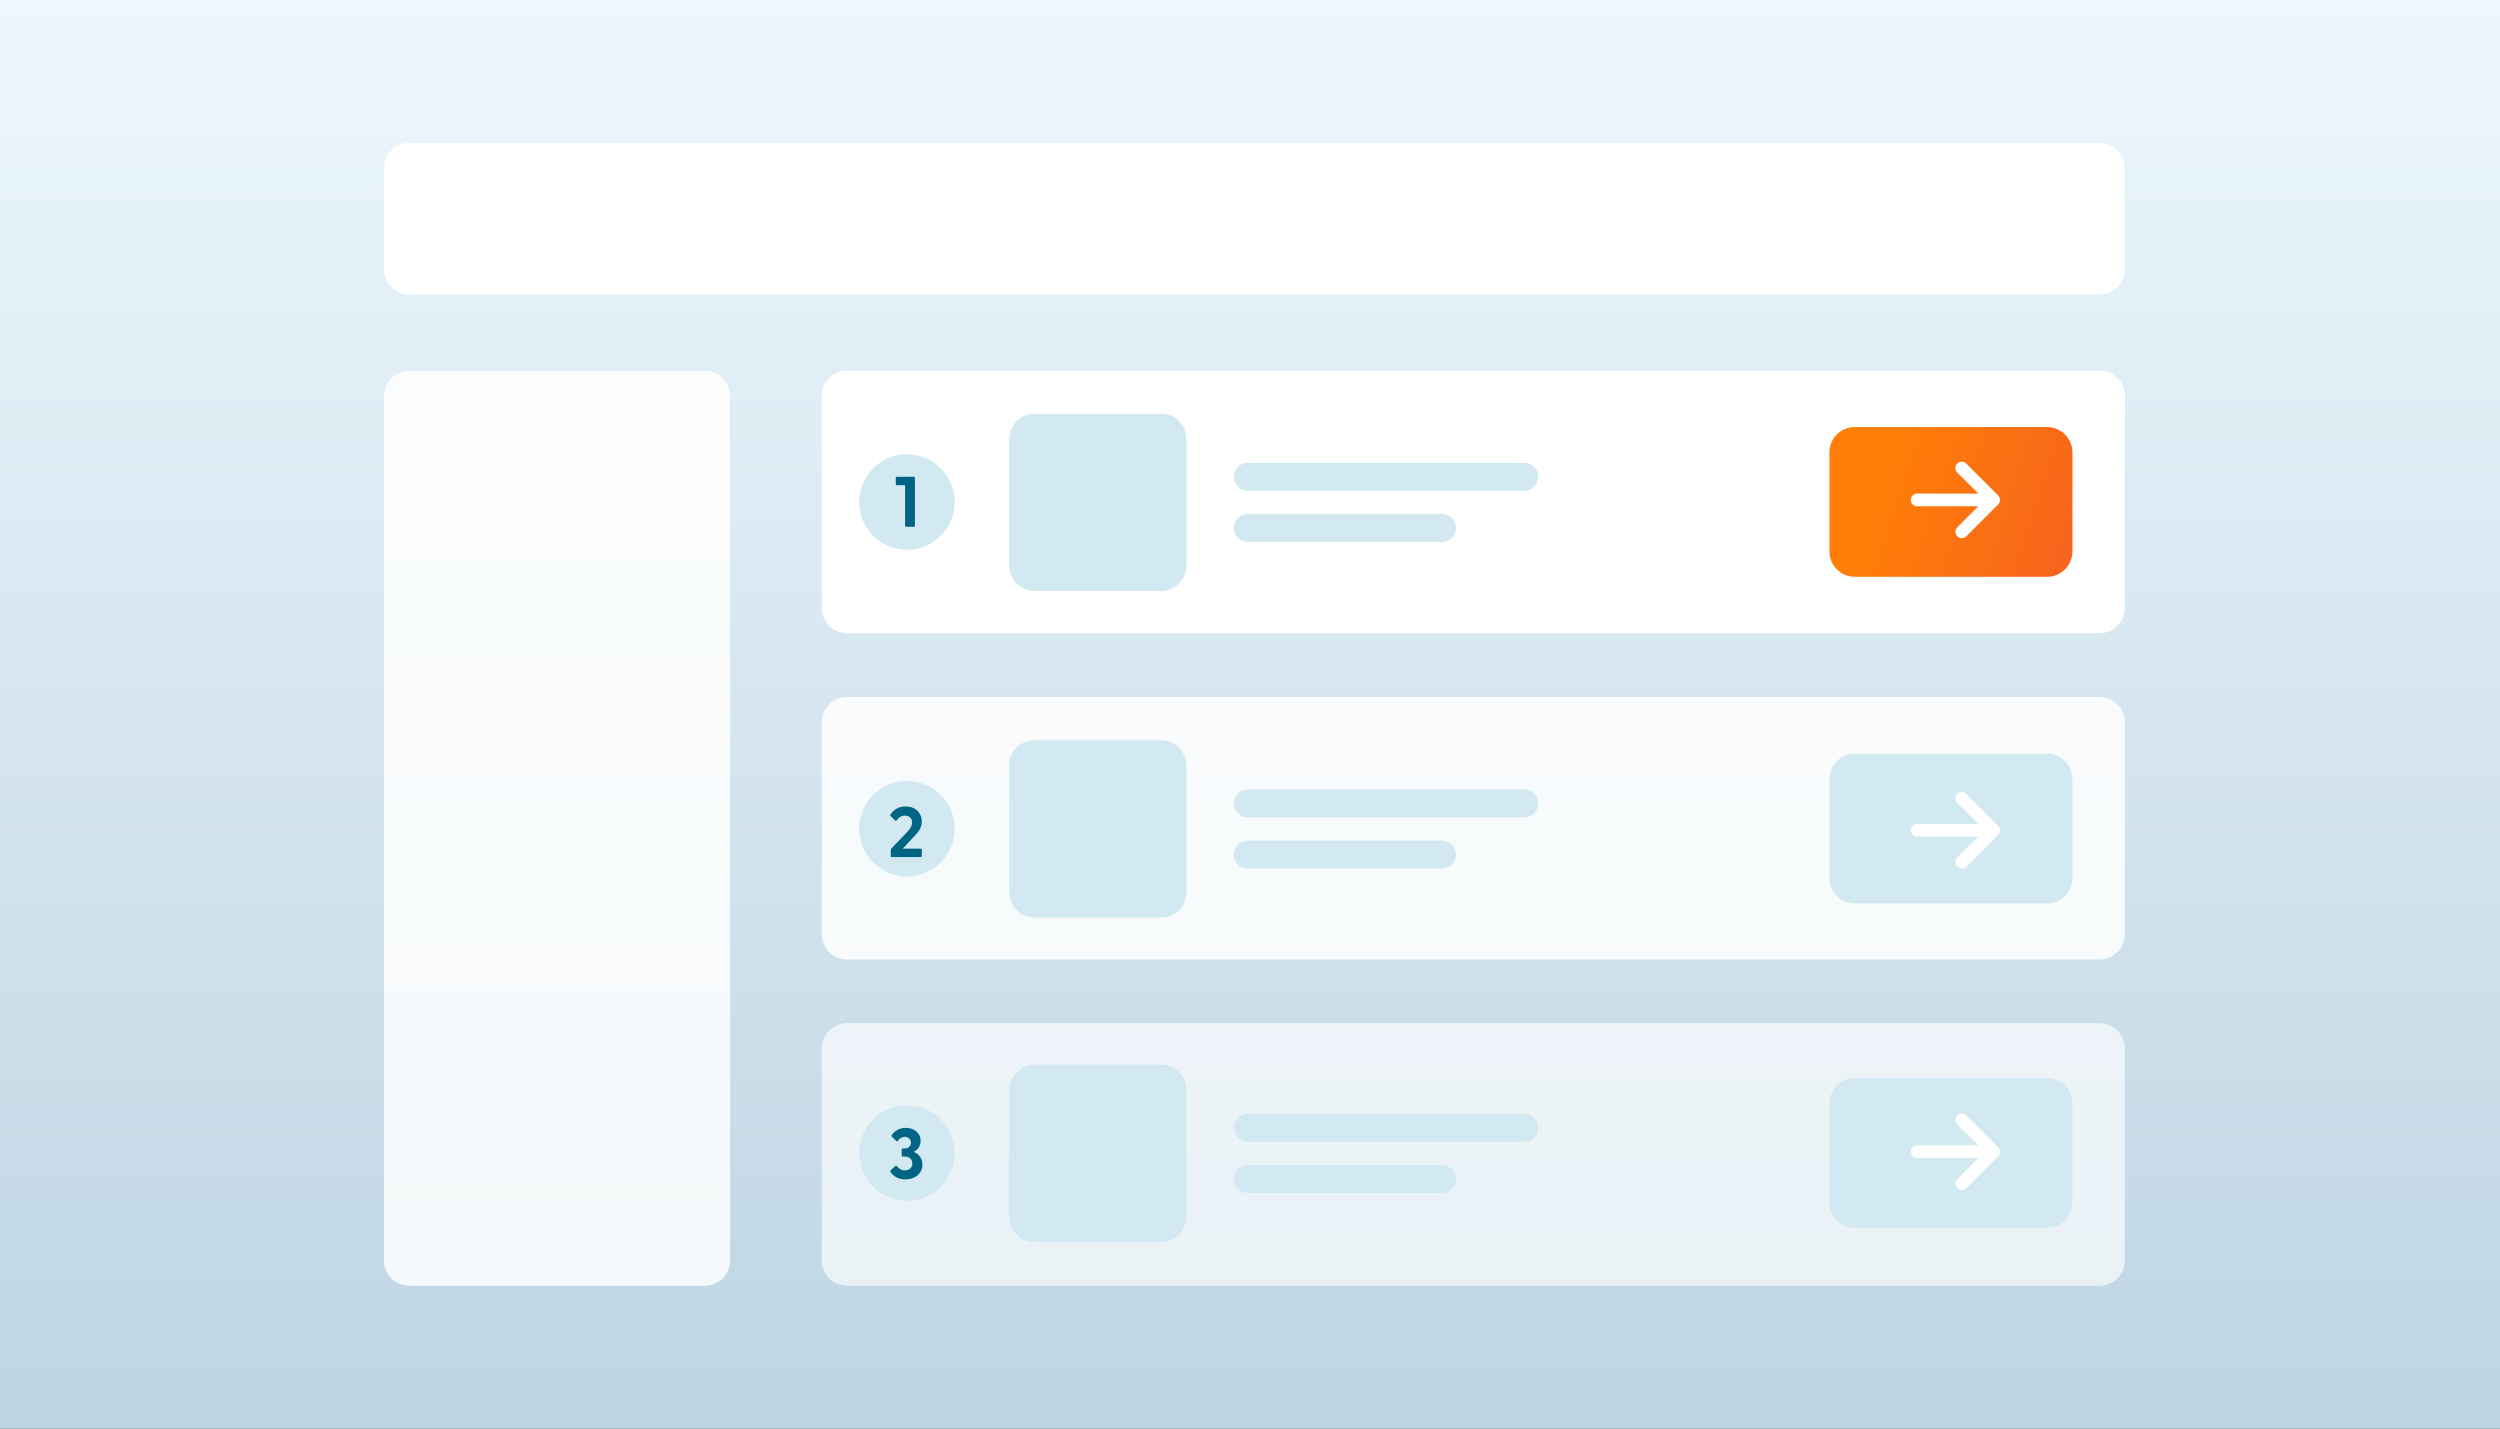 <?xml version="1.0" encoding="UTF-8"?>
<svg id="Laag_1" xmlns="http://www.w3.org/2000/svg" version="1.1" xmlns:xlink="http://www.w3.org/1999/xlink" viewBox="0 0 280 160">
  <rect x="0" y="0" width="280" height="160" fill="#333333" stroke="none"/>
  <!-- Generator: Adobe Illustrator 29.7.1, SVG Export Plug-In . SVG Version: 2.1.1 Build 8)  -->
  <defs>
    <style>
      .st0, .st1, .st2 {
        fill: #fff;
      }

      .st3 {
        fill: #006484;
      }

      .st4 {
        fill: none;
      }

      .st1 {
        fill-opacity: .85;
      }

      .st5 {
        clip-path: url(#clippath-1);
      }

      .st2 {
        fill-opacity: .65;
      }

      .st6 {
        fill: url(#Naamloos_verloop_2);
      }

      .st7 {
        clip-path: url(#clippath-2);
      }

      .st8 {
        fill: url(#Naamloos_verloop);
      }

      .st9 {
        fill: #d2e9f1;
      }

      .st10 {
        clip-path: url(#clippath);
      }
    </style>
    <linearGradient id="Naamloos_verloop" data-name="Naamloos verloop" x1="140" y1="918" x2="140" y2="1078" gradientTransform="translate(0 -918)" gradientUnits="userSpaceOnUse">
      <stop offset="0" stop-color="#edf7fd"/>
      <stop offset="1" stop-color="#bed5e3"/>
    </linearGradient>
    <linearGradient id="Naamloos_verloop_2" data-name="Naamloos verloop 2" x1="203.74" y1="969.4" x2="233.28" y2="979.04" gradientTransform="translate(0 -918)" gradientUnits="userSpaceOnUse">
      <stop offset=".24" stop-color="#ff7e07"/>
      <stop offset="1" stop-color="#f6631e"/>
    </linearGradient>
    <clipPath id="clippath">
      <rect class="st4" x="214" y="51" width="10" height="10"/>
    </clipPath>
    <clipPath id="clippath-1">
      <rect class="st4" x="214" y="88" width="10" height="10"/>
    </clipPath>
    <clipPath id="clippath-2">
      <rect class="st4" x="214" y="124" width="10" height="10"/>
    </clipPath>
  </defs>
  <rect class="st8" width="280" height="160"/>
  <path class="st1" d="M78.94,41.52h-33.1c-1.56,0-2.83,1.27-2.83,2.83v96.82c0,1.56,1.27,2.83,2.83,2.83h33.1c1.56,0,2.83-1.27,2.83-2.83V44.35c0-1.56-1.27-2.83-2.83-2.83Z"/>
  <path class="st0" d="M235.15,41.52H94.86c-1.56,0-2.83,1.27-2.83,2.83v23.74c0,1.56,1.27,2.83,2.83,2.83h140.29c1.56,0,2.83-1.27,2.83-2.83v-23.74c0-1.56-1.27-2.83-2.83-2.83Z"/>
  <path class="st1" d="M235.15,78.06H94.86c-1.56,0-2.83,1.27-2.83,2.83v23.74c0,1.56,1.27,2.83,2.83,2.83h140.29c1.56,0,2.83-1.27,2.83-2.83v-23.74c0-1.56-1.27-2.83-2.83-2.83Z"/>
  <path class="st2" d="M235.15,114.6H94.86c-1.56,0-2.83,1.27-2.83,2.83v23.74c0,1.56,1.27,2.83,2.83,2.83h140.29c1.56,0,2.83-1.27,2.83-2.83v-23.74c0-1.56-1.27-2.83-2.83-2.83Z"/>
  <path class="st0" d="M235.14,16H45.83c-1.56,0-2.83,1.27-2.83,2.83v11.33c0,1.56,1.27,2.83,2.83,2.83h189.31c1.57,0,2.83-1.27,2.83-2.83v-11.33c0-1.56-1.27-2.83-2.83-2.83Z"/>
  <path class="st6" d="M229.28,47.83h-21.55c-1.57,0-2.83,1.27-2.83,2.83v11.11c0,1.56,1.27,2.83,2.83,2.83h21.55c1.56,0,2.83-1.27,2.83-2.83v-11.11c0-1.56-1.27-2.83-2.83-2.83Z"/>
  <path class="st9" d="M101.58,61.58c2.96,0,5.35-2.4,5.35-5.35s-2.4-5.35-5.35-5.35-5.35,2.4-5.35,5.35,2.4,5.35,5.35,5.35Z"/>
  <path class="st9" d="M130.05,46.33h-14.19c-1.56,0-2.83,1.27-2.83,2.83v14.2c0,1.56,1.27,2.83,2.83,2.83h14.19c1.56,0,2.83-1.27,2.83-2.83v-14.2c0-1.56-1.27-2.83-2.83-2.83Z"/>
  <path class="st9" d="M170.71,51.83h-30.95c-.87,0-1.57.7-1.57,1.57s.7,1.57,1.57,1.57h30.95c.87,0,1.57-.7,1.57-1.57s-.7-1.57-1.57-1.57Z"/>
  <path class="st9" d="M161.5,57.56h-21.74c-.87,0-1.57.7-1.57,1.57s.7,1.57,1.57,1.57h21.74c.87,0,1.57-.7,1.57-1.57s-.7-1.57-1.57-1.57Z"/>
  <path class="st9" d="M229.28,84.42h-21.55c-1.57,0-2.83,1.27-2.83,2.83v11.11c0,1.56,1.27,2.83,2.83,2.83h21.55c1.56,0,2.83-1.27,2.83-2.83v-11.11c0-1.56-1.27-2.83-2.83-2.83Z"/>
  <path class="st9" d="M101.58,98.16c2.96,0,5.35-2.4,5.35-5.35s-2.4-5.35-5.35-5.35-5.35,2.4-5.35,5.35,2.4,5.35,5.35,5.35Z"/>
  <path class="st9" d="M130.05,82.91h-14.19c-1.56,0-2.83,1.27-2.83,2.83v14.2c0,1.56,1.27,2.83,2.83,2.83h14.19c1.56,0,2.83-1.27,2.83-2.83v-14.2c0-1.56-1.27-2.83-2.83-2.83Z"/>
  <path class="st9" d="M170.71,88.41h-30.95c-.87,0-1.57.7-1.57,1.57s.7,1.57,1.57,1.57h30.95c.87,0,1.57-.7,1.57-1.57s-.7-1.57-1.57-1.57Z"/>
  <path class="st9" d="M161.5,94.14h-21.74c-.87,0-1.57.7-1.57,1.57s.7,1.57,1.57,1.57h21.74c.87,0,1.57-.7,1.57-1.57s-.7-1.57-1.57-1.57Z"/>
  <path class="st9" d="M229.28,120.75h-21.55c-1.57,0-2.83,1.27-2.83,2.83v11.11c0,1.57,1.27,2.83,2.83,2.83h21.55c1.56,0,2.83-1.27,2.83-2.83v-11.11c0-1.56-1.27-2.83-2.83-2.83Z"/>
  <path class="st9" d="M101.58,134.49c2.96,0,5.35-2.4,5.35-5.35s-2.4-5.35-5.35-5.35-5.35,2.4-5.35,5.35,2.4,5.35,5.35,5.35Z"/>
  <path class="st9" d="M130.05,119.25h-14.19c-1.56,0-2.83,1.27-2.83,2.83v14.2c0,1.56,1.27,2.83,2.83,2.83h14.19c1.56,0,2.83-1.27,2.83-2.83v-14.2c0-1.56-1.27-2.83-2.83-2.83Z"/>
  <path class="st9" d="M170.71,124.75h-30.95c-.87,0-1.57.7-1.57,1.57s.7,1.57,1.57,1.57h30.95c.87,0,1.57-.7,1.57-1.57s-.7-1.57-1.57-1.57Z"/>
  <path class="st9" d="M161.5,130.48h-21.74c-.87,0-1.57.7-1.57,1.57s.7,1.57,1.57,1.57h21.74c.87,0,1.57-.7,1.57-1.57s-.7-1.57-1.57-1.57Z"/>
  <path class="st3" d="M99.89,96c-.07,0-.12-.05-.12-.12v-.69c0-.06.02-.1.06-.15l1.68-1.76c.24-.26.65-.66.65-1.17,0-.45-.32-.76-.82-.76-.46,0-.72.27-.92.54-.06.07-.12.06-.18,0l-.49-.49c-.06-.06-.06-.12-.02-.18.31-.46.84-.9,1.7-.9,1.08,0,1.81.72,1.81,1.68,0,.8-.51,1.3-.75,1.56l-1.39,1.49h2.02c.07,0,.12.05.12.12v.7c0,.07-.05.12-.12.12h-3.23Z"/>
  <path class="st3" d="M101.49,59c-.07,0-.12-.05-.12-.12v-4.54h-.92c-.07,0-.12-.05-.12-.12v-.7c0-.07.05-.12.12-.12h1.9c.07,0,.12.05.12.12v5.36c0,.07-.05.12-.12.12h-.86Z"/>
  <path class="st3" d="M101.42,132.1c-.81,0-1.38-.38-1.69-.85-.04-.07-.02-.14.02-.18l.53-.48s.12-.05.18.02c.21.26.48.47.89.47.54,0,.83-.36.83-.78,0-.38-.26-.77-.84-.77h-.22c-.08,0-.13-.05-.13-.13v-.65c0-.08.05-.12.13-.12h.21c.49,0,.7-.33.7-.65,0-.38-.3-.65-.7-.65-.34,0-.6.18-.76.45-.05.08-.11.07-.18.02l-.5-.49s-.07-.1-.02-.17c.3-.46.85-.82,1.58-.82.89,0,1.66.55,1.66,1.47,0,.63-.38,1.03-.78,1.22.51.2.98.66.98,1.42,0,1-.82,1.66-1.88,1.66h-.01Z"/>
  <g class="st10">
    <path class="st0" d="M223.79,56.5c.28-.28.28-.73,0-1.01l-3.57-3.57c-.28-.28-.73-.28-1.01,0s-.28.73,0,1.01l2.36,2.35h-6.85c-.4,0-.71.32-.71.71s.32.71.71.71h6.85l-2.35,2.35c-.28.28-.28.73,0,1.01s.73.28,1.01,0l3.57-3.57h0Z"/>
  </g>
  <g class="st5">
    <path class="st0" d="M223.79,93.5c.28-.28.28-.73,0-1.01l-3.57-3.57c-.28-.28-.73-.28-1.01,0s-.28.73,0,1.01l2.36,2.35h-6.85c-.4,0-.71.32-.71.71s.32.71.71.71h6.85l-2.35,2.35c-.28.28-.28.73,0,1.01s.73.28,1.01,0l3.57-3.57h0Z"/>
  </g>
  <g class="st7">
    <path class="st0" d="M223.79,129.5c.28-.28.28-.73,0-1.01l-3.57-3.57c-.28-.28-.73-.28-1.01,0s-.28.73,0,1.01l2.36,2.35h-6.85c-.4,0-.71.32-.71.71s.32.71.71.71h6.85l-2.35,2.35c-.28.28-.28.73,0,1.01s.73.28,1.01,0l3.57-3.57h0Z"/>
  </g>
</svg>